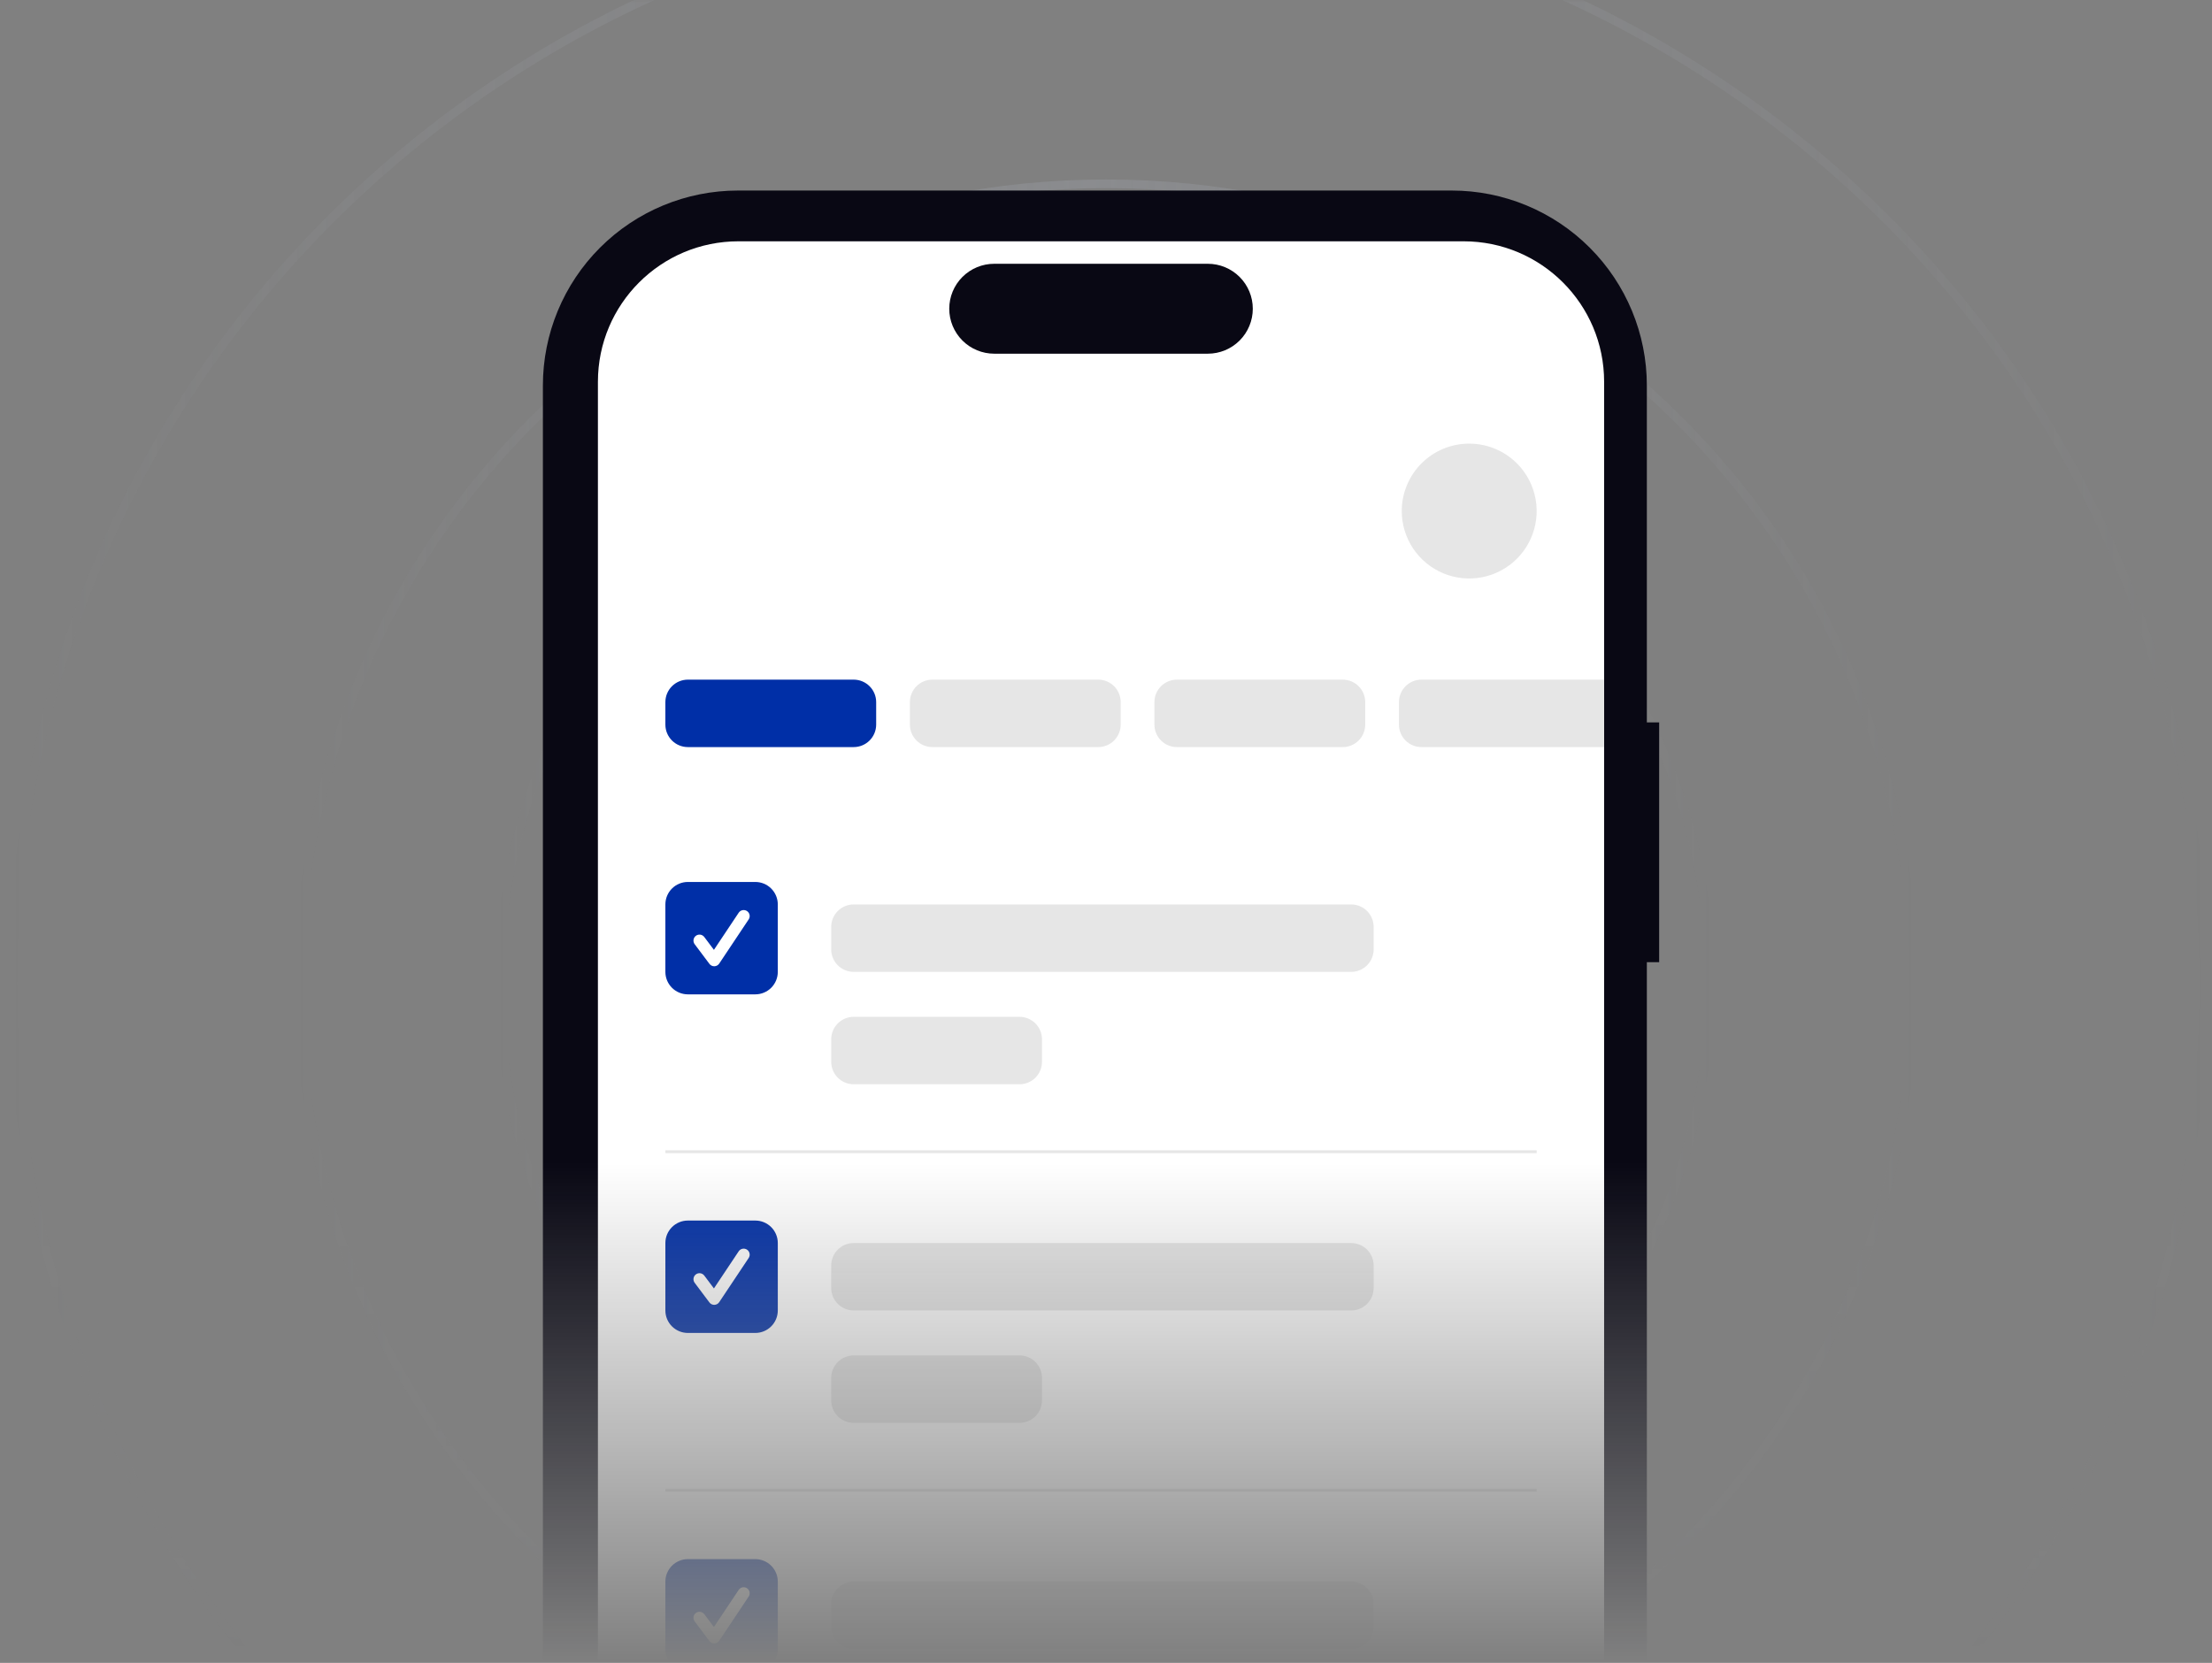 <svg width="383" height="288" viewBox="0 0 383 288" fill="none" xmlns="http://www.w3.org/2000/svg">
<rect x="0" y="0" width="383" height="288" fill="#808080" stroke="none"/>
<mask id="mask0_2614_18915" style="mask-type:alpha" maskUnits="userSpaceOnUse" x="0" y="0" width="384" height="288">
<rect width="384" height="288" fill="url(#paint0_linear_2614_18915)"/>
</mask>
<g mask="url(#mask0_2614_18915)">
<g clip-path="url(#clip0_2614_18915)">
<path opacity="0.3" d="M296.091 170.424C296.091 113.025 249.169 66.483 191.278 66.483C133.387 66.483 86.455 113.025 86.455 170.424C86.455 227.824 133.377 274.355 191.278 274.355C249.169 274.355 296.091 227.824 296.091 170.424Z" stroke="url(#paint1_linear_2614_18915)" stroke-width="1.5" stroke-miterlimit="10"/>
<path opacity="0.3" d="M331.293 170.414C331.293 93.875 268.73 31.833 191.529 31.833C114.348 31.833 51.775 93.875 51.775 170.414C51.775 246.953 114.348 308.995 191.539 308.995C268.72 308.995 331.303 246.953 331.303 170.414H331.293Z" stroke="url(#paint2_linear_2614_18915)" stroke-width="1.5" stroke-miterlimit="10"/>
<path opacity="0.3" d="M381.584 170.404C381.584 66.533 296.663 -17.666 191.91 -17.666C87.157 -17.666 2.236 66.533 2.236 170.404C2.236 274.274 87.157 358.474 191.91 358.474C296.663 358.474 381.584 274.274 381.584 170.404Z" stroke="url(#paint3_linear_2614_18915)" stroke-width="1.5" stroke-miterlimit="10"/>
</g>
<path d="M287.277 125.113H285.146V66.769C285.146 57.813 281.588 49.223 275.255 42.891C268.923 36.558 260.333 33 251.377 33H127.769C118.813 33 110.223 36.558 103.891 42.891C97.558 49.223 94 57.813 94 66.769V386.847C94 395.803 97.558 404.392 103.891 410.725C110.223 417.058 118.813 420.616 127.769 420.616H251.377C260.333 420.616 268.923 417.058 275.255 410.725C281.588 404.392 285.146 395.803 285.146 386.847V166.639H287.277V125.113Z" fill="#090814"/>
<path d="M253.415 41.791H127.86C114.421 41.791 103.527 52.685 103.527 66.124V387.312C103.527 400.75 114.421 411.644 127.86 411.644H253.415C266.854 411.644 277.748 400.75 277.748 387.312V66.124C277.748 52.685 266.854 41.791 253.415 41.791Z" fill="white"/>
<path d="M172.146 45.684H209.131C211.196 45.684 213.177 46.504 214.637 47.964C216.097 49.424 216.917 51.405 216.917 53.47C216.917 55.535 216.097 57.516 214.637 58.976C213.177 60.436 211.196 61.256 209.131 61.256H172.146C170.081 61.256 168.1 60.436 166.64 58.976C165.18 57.516 164.359 55.535 164.359 53.47C164.359 51.405 165.18 49.424 166.64 47.964C168.1 46.504 170.081 45.684 172.146 45.684Z" fill="#090814"/>
<path d="M254.389 76.829C256.699 76.829 258.957 77.514 260.877 78.797C262.798 80.081 264.295 81.905 265.179 84.039C266.063 86.173 266.294 88.522 265.844 90.787C265.393 93.053 264.281 95.134 262.647 96.767C261.014 98.401 258.933 99.513 256.667 99.964C254.402 100.414 252.053 100.183 249.919 99.299C247.785 98.415 245.961 96.918 244.677 94.998C243.394 93.077 242.709 90.819 242.709 88.509C242.709 85.411 243.94 82.44 246.13 80.25C248.32 78.06 251.291 76.829 254.389 76.829Z" fill="#E6E6E6"/>
<path d="M119.1 117.708H147.813C148.845 117.708 149.835 118.118 150.565 118.848C151.296 119.578 151.706 120.569 151.706 121.601V125.494C151.706 126.527 151.296 127.517 150.565 128.247C149.835 128.977 148.845 129.388 147.813 129.388H119.1C118.068 129.388 117.077 128.977 116.347 128.247C115.617 127.517 115.207 126.527 115.207 125.494V121.601C115.207 120.569 115.617 119.578 116.347 118.848C117.077 118.118 118.068 117.708 119.1 117.708Z" fill="#002FA7"/>
<path d="M161.438 117.708H190.15C191.183 117.708 192.173 118.118 192.903 118.848C193.633 119.578 194.044 120.569 194.044 121.601V125.494C194.044 126.527 193.633 127.517 192.903 128.247C192.173 128.977 191.183 129.388 190.15 129.388H161.438C160.406 129.388 159.415 128.977 158.685 128.247C157.955 127.517 157.545 126.527 157.545 125.494V121.601C157.545 120.569 157.955 119.578 158.685 118.848C159.415 118.118 160.406 117.708 161.438 117.708Z" fill="#E6E6E6"/>
<path d="M203.778 117.708H232.49C233.523 117.708 234.513 118.118 235.243 118.848C235.973 119.578 236.383 120.569 236.383 121.601V125.494C236.383 126.527 235.973 127.517 235.243 128.247C234.513 128.977 233.523 129.388 232.49 129.388H203.778C202.745 129.388 201.755 128.977 201.025 128.247C200.295 127.517 199.885 126.527 199.885 125.494V121.601C199.885 120.569 200.295 119.578 201.025 118.848C201.755 118.118 202.745 117.708 203.778 117.708Z" fill="#E6E6E6"/>
<path d="M246.116 117.708H277.748V129.388H246.116C245.083 129.388 244.093 128.977 243.363 128.247C242.633 127.517 242.223 126.527 242.223 125.494V121.601C242.223 120.569 242.633 119.578 243.363 118.848C244.093 118.118 245.083 117.708 246.116 117.708Z" fill="#E6E6E6"/>
<path d="M119.1 152.747H130.78C131.812 152.747 132.803 153.157 133.533 153.887C134.263 154.617 134.673 155.608 134.673 156.64V168.32C134.673 169.352 134.263 170.343 133.533 171.073C132.803 171.803 131.812 172.213 130.78 172.213H119.1C118.068 172.213 117.077 171.803 116.347 171.073C115.617 170.343 115.207 169.352 115.207 168.32V156.64C115.207 155.608 115.617 154.617 116.347 153.887C117.077 153.157 118.068 152.747 119.1 152.747Z" fill="#002FA7"/>
<path d="M123.663 167.346C123.502 167.346 123.343 167.309 123.198 167.236C123.054 167.164 122.928 167.059 122.831 166.93L120.28 163.529C120.198 163.42 120.139 163.295 120.105 163.163C120.071 163.031 120.063 162.893 120.083 162.758C120.102 162.622 120.148 162.492 120.217 162.375C120.287 162.257 120.379 162.155 120.488 162.073C120.598 161.991 120.722 161.931 120.854 161.897C120.987 161.863 121.124 161.856 121.26 161.875C121.395 161.894 121.525 161.94 121.642 162.01C121.76 162.079 121.863 162.171 121.945 162.281L123.613 164.506L127.9 158.077C128.053 157.847 128.291 157.688 128.561 157.633C128.832 157.579 129.113 157.635 129.342 157.788C129.572 157.941 129.731 158.179 129.785 158.449C129.839 158.72 129.784 159.001 129.631 159.23L124.529 166.883C124.437 167.021 124.313 167.136 124.167 167.216C124.022 167.297 123.859 167.341 123.693 167.346L123.663 167.346Z" fill="white"/>
<path d="M147.813 156.64H233.95C234.982 156.64 235.973 157.05 236.703 157.78C237.433 158.51 237.843 159.5 237.843 160.533V164.426C237.843 165.459 237.433 166.449 236.703 167.179C235.973 167.909 234.982 168.319 233.95 168.319H147.813C146.781 168.319 145.79 167.909 145.06 167.179C144.33 166.449 143.92 165.459 143.92 164.426V160.533C143.92 159.5 144.33 158.51 145.06 157.78C145.79 157.05 146.781 156.64 147.813 156.64Z" fill="#E6E6E6"/>
<path d="M147.813 176.105H176.525C177.558 176.105 178.548 176.516 179.278 177.246C180.008 177.976 180.419 178.966 180.419 179.999V183.892C180.419 184.924 180.008 185.915 179.278 186.645C178.548 187.375 177.558 187.785 176.525 187.785H147.813C146.781 187.785 145.79 187.375 145.06 186.645C144.33 185.915 143.92 184.924 143.92 183.892V179.999C143.92 178.966 144.33 177.976 145.06 177.246C145.79 176.516 146.781 176.105 147.813 176.105Z" fill="#E6E6E6"/>
<path d="M266.068 199.708H115.207V199.222H266.068V199.708Z" fill="#E6E6E6"/>
<path d="M119.1 211.388H130.78C131.812 211.388 132.803 211.798 133.533 212.528C134.263 213.258 134.673 214.248 134.673 215.281V226.96C134.673 227.993 134.263 228.983 133.533 229.713C132.803 230.443 131.812 230.854 130.78 230.854H119.1C118.068 230.854 117.077 230.443 116.347 229.713C115.617 228.983 115.207 227.993 115.207 226.96V215.281C115.207 214.248 115.617 213.258 116.347 212.528C117.077 211.798 118.068 211.388 119.1 211.388Z" fill="#002FA7"/>
<path d="M123.663 225.987C123.502 225.987 123.343 225.949 123.198 225.877C123.054 225.805 122.928 225.7 122.831 225.571L120.28 222.17C120.198 222.06 120.139 221.936 120.105 221.804C120.071 221.671 120.063 221.534 120.083 221.398C120.102 221.263 120.148 221.133 120.217 221.015C120.287 220.898 120.379 220.795 120.488 220.713C120.598 220.631 120.722 220.572 120.854 220.538C120.987 220.504 121.124 220.496 121.26 220.516C121.395 220.535 121.525 220.581 121.642 220.65C121.76 220.72 121.863 220.812 121.945 220.921L123.613 223.146L127.9 216.717C128.053 216.488 128.291 216.328 128.561 216.274C128.832 216.22 129.113 216.276 129.342 216.429C129.572 216.582 129.731 216.82 129.785 217.09C129.839 217.361 129.784 217.641 129.631 217.871L124.529 225.524C124.437 225.662 124.313 225.776 124.167 225.857C124.022 225.937 123.859 225.982 123.693 225.986L123.663 225.987Z" fill="white"/>
<path d="M147.813 215.281H233.95C234.982 215.281 235.973 215.691 236.703 216.422C237.433 217.152 237.843 218.142 237.843 219.174V223.068C237.843 224.1 237.433 225.09 236.703 225.821C235.973 226.551 234.982 226.961 233.95 226.961H147.813C146.781 226.961 145.79 226.551 145.06 225.821C144.33 225.09 143.92 224.1 143.92 223.068V219.174C143.92 218.142 144.33 217.152 145.06 216.422C145.79 215.691 146.781 215.281 147.813 215.281Z" fill="#E6E6E6"/>
<path d="M147.813 234.747H176.525C177.558 234.747 178.548 235.157 179.278 235.887C180.008 236.617 180.419 237.608 180.419 238.64V242.533C180.419 243.566 180.008 244.556 179.278 245.286C178.548 246.016 177.558 246.427 176.525 246.427H147.813C146.781 246.427 145.79 246.016 145.06 245.286C144.33 244.556 143.92 243.566 143.92 242.533V238.64C143.92 237.608 144.33 236.617 145.06 235.887C145.79 235.157 146.781 234.747 147.813 234.747Z" fill="#E6E6E6"/>
<path d="M266.068 258.35H115.207V257.863H266.068V258.35Z" fill="#E6E6E6"/>
<path d="M119.1 270.029H130.78C131.812 270.029 132.803 270.439 133.533 271.17C134.263 271.9 134.673 272.89 134.673 273.922V285.602C134.673 286.635 134.263 287.625 133.533 288.355C132.803 289.085 131.812 289.495 130.78 289.495H119.1C118.068 289.495 117.077 289.085 116.347 288.355C115.617 287.625 115.207 286.635 115.207 285.602V273.922C115.207 272.89 115.617 271.9 116.347 271.17C117.077 270.439 118.068 270.029 119.1 270.029Z" fill="#002FA7"/>
<path d="M123.663 284.628C123.502 284.628 123.343 284.591 123.198 284.519C123.054 284.446 122.928 284.342 122.831 284.212L120.28 280.811C120.198 280.702 120.139 280.578 120.105 280.445C120.071 280.313 120.063 280.175 120.083 280.04C120.102 279.905 120.148 279.775 120.217 279.657C120.287 279.54 120.379 279.437 120.488 279.355C120.598 279.273 120.722 279.213 120.854 279.179C120.987 279.145 121.124 279.138 121.26 279.157C121.395 279.177 121.525 279.222 121.642 279.292C121.76 279.362 121.863 279.454 121.945 279.563L123.613 281.788L127.9 275.359C128.053 275.129 128.291 274.97 128.561 274.916C128.832 274.862 129.113 274.917 129.342 275.07C129.572 275.223 129.731 275.461 129.785 275.732C129.839 276.002 129.784 276.283 129.631 276.513L124.529 284.165C124.437 284.304 124.313 284.418 124.167 284.498C124.022 284.579 123.859 284.623 123.693 284.628L123.663 284.628Z" fill="white"/>
<path d="M147.813 273.922H233.95C234.982 273.922 235.973 274.332 236.703 275.062C237.433 275.792 237.843 276.783 237.843 277.815V281.708C237.843 282.741 237.433 283.731 236.703 284.461C235.973 285.191 234.982 285.601 233.95 285.601H147.813C146.781 285.601 145.79 285.191 145.06 284.461C144.33 283.731 143.92 282.741 143.92 281.708V277.815C143.92 276.783 144.33 275.792 145.06 275.062C145.79 274.332 146.781 273.922 147.813 273.922Z" fill="#E6E6E6"/>
</g>
<defs>
<linearGradient id="paint0_linear_2614_18915" x1="192" y1="0" x2="192" y2="288" gradientUnits="userSpaceOnUse">
<stop/>
<stop offset="0.7"/>
<stop offset="1" stop-opacity="0"/>
</linearGradient>
<linearGradient id="paint1_linear_2614_18915" x1="86.034" y1="170.454" x2="296.472" y2="170.454" gradientUnits="userSpaceOnUse">
<stop stop-color="#A3A7B1" stop-opacity="0"/>
<stop offset="0.49" stop-color="#A3A7B1"/>
<stop offset="1" stop-color="#A3A7B1" stop-opacity="0"/>
</linearGradient>
<linearGradient id="paint2_linear_2614_18915" x1="51.214" y1="170.464" x2="331.805" y2="170.464" gradientUnits="userSpaceOnUse">
<stop stop-color="#A3A7B1" stop-opacity="0"/>
<stop offset="0.49" stop-color="#A3A7B1"/>
<stop offset="1" stop-color="#A3A7B1" stop-opacity="0"/>
</linearGradient>
<linearGradient id="paint3_linear_2614_18915" x1="1.474" y1="170.464" x2="382.266" y2="170.464" gradientUnits="userSpaceOnUse">
<stop stop-color="#A3A7B1" stop-opacity="0"/>
<stop offset="0.49" stop-color="#A3A7B1"/>
<stop offset="1" stop-color="#A3A7B1" stop-opacity="0"/>
</linearGradient>
<clipPath id="clip0_2614_18915">
<rect width="384" height="360.94" fill="white"/>
</clipPath>
</defs>
</svg>
